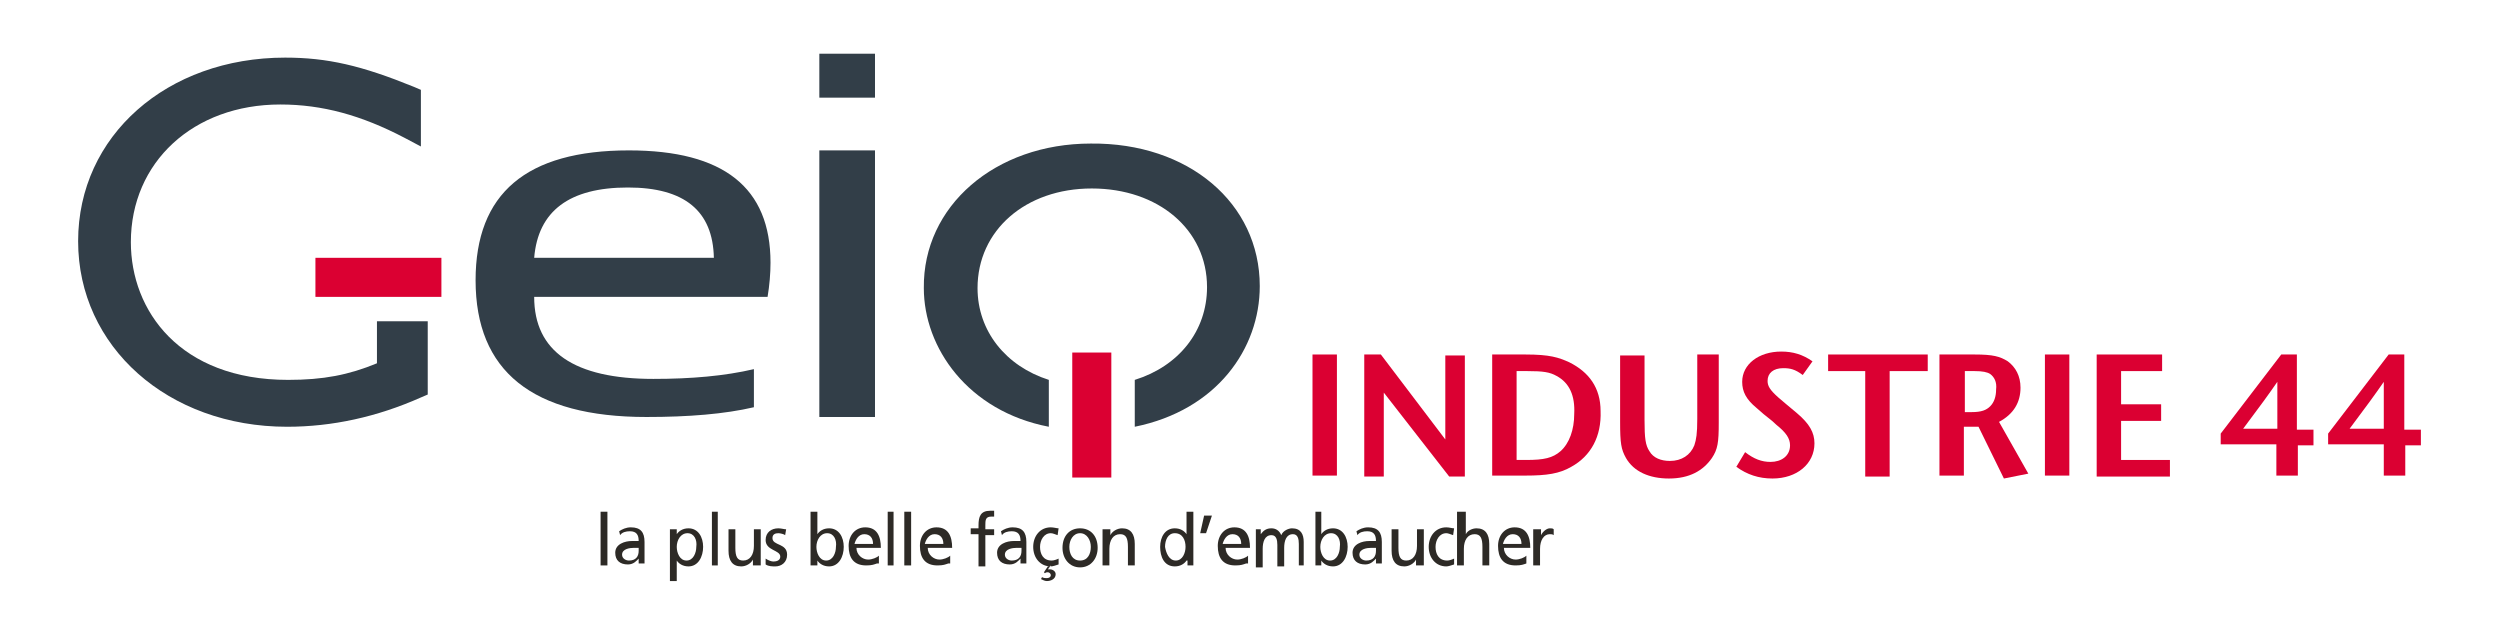 <?xml version="1.0" encoding="utf-8"?>
<!-- Generator: Adobe Illustrator 24.2.1, SVG Export Plug-In . SVG Version: 6.00 Build 0)  -->
<svg version="1.1" id="Calque_1" xmlns="http://www.w3.org/2000/svg" xmlns:xlink="http://www.w3.org/1999/xlink" x="0px" y="0px"
	 viewBox="0 0 256 65" style="enable-background:new 0 0 256 65;" xml:space="preserve">
<style type="text/css">
	.st0{fill:#323E48;}
	.st1{fill:#DB0032;}
	.st2{fill:#2D2A26;}
</style>
<g>
	<path class="st0" d="M64.4,15.4c9.7,0,14.5,3.8,14.5,11.5c0,1.1-0.1,2.3-0.3,3.5H54.7c0,5.6,4.1,8.4,12.2,8.4c3.9,0,7.3-0.3,10.3-1
		v3.9c-3,0.7-6.7,1-11,1c-11.7,0-17.5-4.7-17.5-14C48.7,19.8,53.9,15.4,64.4,15.4L64.4,15.4z M54.7,26.4h18.4
		c-0.1-4.8-3-7.2-8.8-7.2C58.3,19.2,55.1,21.6,54.7,26.4L54.7,26.4z"/>
	<path class="st0" d="M89.6,5.5V10h-5.7V5.5H89.6L89.6,5.5z M89.6,15.4v27.3h-5.7V15.4H89.6L89.6,15.4z"/>
	<path class="st0" d="M129,29.3c0-8.5-7.3-14.7-17.3-14.6c-9.8,0-17.2,6.4-17.1,14.8c0,6.1,4.5,12.6,12.8,14.2v-4.8
		c-4.4-1.4-7.3-5-7.3-9.4c0-5.9,4.9-10.2,11.7-10.2c6.8,0,11.8,4.2,11.8,10.1c0,4.5-2.9,8.1-7.4,9.5v4.8C124.6,42,129,35.7,129,29.3
		L129,29.3z"/>
	<path class="st0" d="M38.6,37.2c-2.9,1.2-5.5,1.7-9.1,1.7c-11.1,0-16.1-7.1-16.1-14.1c0-8.2,6.4-14.1,15.3-14.1
		c4.3,0,8.3,1.1,12.7,3.4l1.7,0.9V9.2l-0.7-0.3c-5.4-2.2-8.9-3-13.2-3C17.1,5.9,8,13.9,8,24.7c0,10.8,9.2,19,21.4,19
		c4.6,0,9.2-1,13.7-3l0.7-0.3v-7.5h-5.2V37.2L38.6,37.2z"/>
	<polygon class="st1" points="32.3,26.4 45.2,26.4 45.2,30.4 32.3,30.4 32.3,26.4 	"/>
	<polygon class="st1" points="109.8,48.9 109.8,36.1 113.8,36.1 113.8,48.9 109.8,48.9 	"/>
	<polygon class="st2" points="61.5,52.4 62.2,52.4 62.2,57.9 61.5,57.9 61.5,52.4 	"/>
	<path class="st2" d="M63.4,54.4c0.3-0.2,0.7-0.4,1.2-0.4c1,0,1.4,0.5,1.4,1.5v1.5c0,0.4,0,0.6,0,0.7h-0.6v-0.5h0
		c-0.2,0.2-0.5,0.6-1.1,0.6c-0.8,0-1.3-0.4-1.3-1.2c0-0.9,1-1.2,1.7-1.2c0.3,0,0.4,0,0.7,0c0-0.6-0.2-1-0.9-1c-0.4,0-0.8,0.1-1,0.4
		L63.4,54.4L63.4,54.4z M65.3,56.1c-0.1,0-0.3,0-0.4,0c-0.4,0-1.2,0.1-1.2,0.7c0,0.4,0.4,0.6,0.7,0.6c0.7,0,1-0.4,1-1V56.1
		L65.3,56.1z"/>
	<path class="st2" d="M68.7,54.2h0.6v0.5h0c0.2-0.3,0.6-0.6,1.2-0.6c1,0,1.5,0.9,1.5,1.9c0,1-0.5,2-1.5,2c-0.6,0-1-0.3-1.2-0.6h0
		v2.1h-0.7V54.2L68.7,54.2z M70.4,54.6c-0.7,0-1.1,0.7-1.1,1.4c0,0.6,0.3,1.4,1,1.4c0.7,0,1-0.8,1-1.4
		C71.4,55.3,71.1,54.6,70.4,54.6L70.4,54.6z"/>
	<polygon class="st2" points="72.9,52.4 73.5,52.4 73.5,57.9 72.9,57.9 72.9,52.4 	"/>
	<path class="st2" d="M77.7,57.9h-0.6v-0.6h0c-0.2,0.4-0.7,0.7-1.2,0.7c-0.9,0-1.3-0.6-1.3-1.6v-2.2h0.7v1.9c0,0.9,0.2,1.3,0.8,1.3
		c0.7,0,1.1-0.6,1.1-1.5v-1.7h0.7V57.9L77.7,57.9z"/>
	<path class="st2" d="M78.4,57.2c0.3,0.2,0.6,0.3,0.8,0.3c0.3,0,0.7-0.1,0.7-0.5c0-0.7-1.5-0.6-1.5-1.7c0-0.8,0.6-1.2,1.3-1.2
		c0.3,0,0.6,0.1,0.8,0.1l-0.1,0.6c-0.1-0.1-0.5-0.2-0.7-0.2c-0.3,0-0.6,0.1-0.6,0.5c0,0.8,1.5,0.5,1.5,1.7c0,0.8-0.6,1.2-1.2,1.2
		c-0.3,0-0.7,0-1-0.2L78.4,57.2L78.4,57.2z"/>
	<path class="st2" d="M83,52.4h0.7v2.3h0c0.2-0.3,0.6-0.6,1.2-0.6c1,0,1.5,0.9,1.5,1.9c0,1-0.5,2-1.5,2c-0.6,0-1-0.3-1.2-0.6h0v0.5
		H83V52.4L83,52.4z M84.7,54.6c-0.7,0-1.1,0.7-1.1,1.4c0,0.6,0.3,1.4,1,1.4c0.7,0,1-0.8,1-1.4C85.7,55.3,85.4,54.6,84.7,54.6
		L84.7,54.6z"/>
	<path class="st2" d="M89.8,57.7c-0.3,0.1-0.5,0.2-1.1,0.2c-1.3,0-1.8-0.8-1.8-2c0-1.1,0.7-1.9,1.7-1.9c1.2,0,1.6,0.9,1.6,2.1h-2.5
		c0,0.7,0.6,1.2,1.2,1.2c0.4,0,0.9-0.2,1.1-0.4V57.7L89.8,57.7z M89.4,55.7c0-0.6-0.3-1-0.9-1c-0.6,0-0.9,0.6-1,1H89.4L89.4,55.7z"
		/>
	<polygon class="st2" points="90.9,52.4 91.5,52.4 91.5,57.9 90.9,57.9 90.9,52.4 	"/>
	<polygon class="st2" points="92.6,52.4 93.3,52.4 93.3,57.9 92.6,57.9 92.6,52.4 	"/>
	<path class="st2" d="M97.1,57.7c-0.3,0.1-0.5,0.2-1.1,0.2c-1.3,0-1.8-0.8-1.8-2c0-1.1,0.7-1.9,1.7-1.9c1.2,0,1.6,0.9,1.6,2.1h-2.5
		c0,0.7,0.6,1.2,1.2,1.2c0.4,0,0.9-0.2,1.1-0.4V57.7L97.1,57.7z M96.6,55.7c0-0.6-0.3-1-0.9-1c-0.6,0-0.9,0.6-1,1H96.6L96.6,55.7z"
		/>
	<path class="st2" d="M100.2,54.7h-0.8v-0.6h0.8v-0.3c0-0.9,0.2-1.5,1.2-1.5c0.2,0,0.3,0,0.4,0l0,0.6c-0.1,0-0.2,0-0.3,0
		c-0.6,0-0.6,0.4-0.6,0.9v0.4h0.9v0.6h-0.9v3.2h-0.7V54.7L100.2,54.7z"/>
	<path class="st2" d="M102.5,54.4c0.3-0.2,0.7-0.4,1.2-0.4c1,0,1.4,0.5,1.4,1.5v1.5c0,0.4,0,0.6,0,0.7h-0.6v-0.5h0
		c-0.2,0.2-0.5,0.6-1.1,0.6c-0.8,0-1.3-0.4-1.3-1.2c0-0.9,1-1.2,1.7-1.2c0.3,0,0.4,0,0.7,0c0-0.6-0.2-1-0.9-1c-0.4,0-0.8,0.1-1,0.4
		L102.5,54.4L102.5,54.4z M104.5,56.1c-0.1,0-0.3,0-0.4,0c-0.4,0-1.2,0.1-1.2,0.7c0,0.4,0.4,0.6,0.7,0.6c0.7,0,1-0.4,1-1V56.1
		L104.5,56.1z"/>
	<path class="st2" d="M108.3,54.8c-0.3-0.1-0.5-0.2-0.7-0.2c-0.7,0-1.1,0.7-1.1,1.4c0,0.7,0.3,1.4,1.2,1.4c0.2,0,0.5-0.1,0.7-0.2
		l0,0.6c-0.3,0.1-0.6,0.2-0.8,0.2c-1.1,0-1.8-0.9-1.8-2c0-1.1,0.7-2,1.8-2c0.3,0,0.6,0.1,0.8,0.1L108.3,54.8L108.3,54.8z
		 M107.6,57.9l-0.3,0.4l0,0c0.1,0,0.1,0,0.2,0c0.3,0,0.6,0.2,0.6,0.5c0,0.5-0.5,0.7-0.9,0.7c-0.2,0-0.4-0.1-0.6-0.2l0.1-0.2
		c0.2,0.1,0.3,0.1,0.5,0.1c0.2,0,0.4-0.1,0.4-0.3c0-0.2-0.2-0.3-0.3-0.3c-0.1,0-0.2,0-0.3,0.1l-0.1-0.1l0.4-0.6H107.6L107.6,57.9z"
		/>
	<path class="st2" d="M110.6,54.1c1.1,0,1.8,0.8,1.8,2c0,1.1-0.7,2-1.8,2c-1.1,0-1.8-0.9-1.8-2C108.8,54.9,109.5,54.1,110.6,54.1
		L110.6,54.1z M110.6,57.4c0.8,0,1.1-0.7,1.1-1.4c0-0.7-0.4-1.4-1.1-1.4c-0.7,0-1.1,0.7-1.1,1.4C109.5,56.7,109.8,57.4,110.6,57.4
		L110.6,57.4z"/>
	<path class="st2" d="M113.1,54.2h0.6v0.6h0c0.2-0.4,0.7-0.7,1.2-0.7c0.9,0,1.3,0.6,1.3,1.6v2.2h-0.7V56c0-0.9-0.2-1.3-0.8-1.3
		c-0.7,0-1.1,0.6-1.1,1.5v1.7h-0.7V54.2L113.1,54.2z"/>
	<path class="st2" d="M121.5,57.4L121.5,57.4c-0.2,0.3-0.6,0.6-1.2,0.6c-1.1,0-1.5-1-1.5-2c0-1,0.5-1.9,1.5-1.9c0.6,0,1,0.3,1.2,0.6
		h0v-2.3h0.7v5.5h-0.6V57.4L121.5,57.4z M120.4,57.4c0.7,0,1-0.8,1-1.4c0-0.7-0.3-1.4-1.1-1.4c-0.7,0-1,0.7-1,1.4
		C119.4,56.6,119.7,57.4,120.4,57.4L120.4,57.4z"/>
	<polygon class="st2" points="123.3,52.8 124.1,52.8 123.5,54.6 122.9,54.6 123.3,52.8 	"/>
	<path class="st2" d="M127.6,57.7c-0.3,0.1-0.5,0.2-1.1,0.2c-1.3,0-1.8-0.8-1.8-2c0-1.1,0.7-1.9,1.7-1.9c1.2,0,1.6,0.9,1.6,2.1h-2.5
		c0,0.7,0.6,1.2,1.2,1.2c0.4,0,0.9-0.2,1.1-0.4V57.7L127.6,57.7z M127.1,55.7c0-0.6-0.3-1-0.9-1c-0.6,0-0.9,0.6-1,1H127.1
		L127.1,55.7z"/>
	<path class="st2" d="M128.5,54.2h0.6v0.5h0c0.3-0.4,0.6-0.6,1.1-0.6c0.4,0,0.8,0.2,1,0.7c0.2-0.5,0.8-0.7,1.1-0.7
		c0.9,0,1.2,0.6,1.2,1.4v2.4H133v-2.2c0-0.5-0.1-1-0.6-1c-0.7,0-0.9,0.7-0.9,1.4v1.9h-0.7v-2.2c0-0.5-0.1-1-0.6-1
		c-0.7,0-0.9,0.7-0.9,1.4v1.9h-0.7V54.2L128.5,54.2z"/>
	<path class="st2" d="M134.6,52.4h0.7v2.3h0c0.2-0.3,0.6-0.6,1.2-0.6c1,0,1.5,0.9,1.5,1.9c0,1-0.5,2-1.5,2c-0.6,0-1-0.3-1.2-0.6h0
		v0.5h-0.6V52.4L134.6,52.4z M136.3,54.6c-0.7,0-1.1,0.7-1.1,1.4c0,0.6,0.3,1.4,1,1.4c0.7,0,1-0.8,1-1.4
		C137.3,55.3,137,54.6,136.3,54.6L136.3,54.6z"/>
	<path class="st2" d="M138.9,54.4c0.3-0.2,0.7-0.4,1.2-0.4c1,0,1.4,0.5,1.4,1.5v1.5c0,0.4,0,0.6,0,0.7h-0.6v-0.5h0
		c-0.2,0.2-0.5,0.6-1.1,0.6c-0.8,0-1.3-0.4-1.3-1.2c0-0.9,1-1.2,1.7-1.2c0.3,0,0.4,0,0.7,0c0-0.6-0.2-1-0.9-1c-0.4,0-0.8,0.1-1,0.4
		L138.9,54.4L138.9,54.4z M140.8,56.1c-0.1,0-0.3,0-0.4,0c-0.4,0-1.2,0.1-1.2,0.7c0,0.4,0.4,0.6,0.7,0.6c0.7,0,1-0.4,1-1V56.1
		L140.8,56.1z"/>
	<path class="st2" d="M145.6,57.9h-0.6v-0.6h0c-0.2,0.4-0.7,0.7-1.2,0.7c-0.9,0-1.3-0.6-1.3-1.6v-2.2h0.7v1.9c0,0.9,0.2,1.3,0.8,1.3
		c0.7,0,1.1-0.6,1.1-1.5v-1.7h0.7V57.9L145.6,57.9z"/>
	<path class="st2" d="M148.8,54.8c-0.3-0.1-0.5-0.2-0.7-0.2c-0.7,0-1.1,0.7-1.1,1.4c0,0.7,0.3,1.4,1.2,1.4c0.2,0,0.5-0.1,0.7-0.2
		l0,0.6c-0.3,0.1-0.6,0.2-0.8,0.2c-1.1,0-1.8-0.9-1.8-2c0-1.1,0.7-2,1.8-2c0.3,0,0.6,0.1,0.8,0.1L148.8,54.8L148.8,54.8z"/>
	<path class="st2" d="M149.4,52.4h0.7v2.3h0c0.2-0.4,0.7-0.6,1.1-0.6c0.9,0,1.3,0.6,1.3,1.6v2.2h-0.7V56c0-0.9-0.2-1.3-0.8-1.3
		c-0.7,0-1.1,0.6-1.1,1.5v1.7h-0.7V52.4L149.4,52.4z"/>
	<path class="st2" d="M156.3,57.7c-0.3,0.1-0.5,0.2-1.1,0.2c-1.3,0-1.8-0.8-1.8-2c0-1.1,0.7-1.9,1.7-1.9c1.2,0,1.6,0.9,1.6,2.1H154
		c0,0.7,0.6,1.2,1.2,1.2c0.4,0,0.9-0.2,1.1-0.4V57.7L156.3,57.7z M155.8,55.7c0-0.6-0.3-1-0.9-1c-0.6,0-0.9,0.6-1,1H155.8
		L155.8,55.7z"/>
	<path class="st2" d="M157.2,54.2h0.6v0.6h0c0.2-0.4,0.6-0.7,0.9-0.7c0.2,0,0.3,0,0.4,0.1v0.6c-0.1-0.1-0.3-0.1-0.4-0.1
		c-0.6,0-1,0.6-1,1.5v1.7h-0.7V54.2L157.2,54.2z"/>
	<g>
		<path class="st1" d="M134.4,48.8V36.3h2.5v12.4H134.4z"/>
		<path class="st1" d="M148.4,48.8l-6.7-8.6v8.6h-2V36.3h1.7L148,45v-8.6h2v12.4H148.4z"/>
		<path class="st1" d="M160.9,47.8c-1.2,0.7-2.5,0.9-4.7,0.9h-3.4V36.3h3.4c2.5,0,3.4,0.3,4.5,0.8c2,1,3.2,2.6,3.2,5
			C164,44.7,162.9,46.7,160.9,47.8z M159.4,38.5c-0.7-0.4-1.4-0.5-3-0.5h-1.1v9.1h1c1.8,0,2.7-0.2,3.5-0.9c0.9-0.8,1.4-2.2,1.4-3.8
			C161.3,40.5,160.7,39.2,159.4,38.5z"/>
		<path class="st1" d="M175.3,46.9c-0.9,1.3-2.3,2.1-4.4,2.1c-2,0-3.6-0.7-4.4-2.1c-0.5-0.9-0.6-1.5-0.6-3.7v-6.8h2.5v6.6
			c0,1.9,0.1,2.6,0.5,3.2c0.4,0.7,1.2,1,2.1,1c1.2,0,2.1-0.6,2.5-1.6c0.2-0.6,0.3-1.2,0.3-2.7v-6.6h2.2v7
			C176,45.3,175.9,46,175.3,46.9z"/>
		<path class="st1" d="M181.5,49c-1.4,0-2.6-0.4-3.7-1.2l0.9-1.5c0.9,0.7,1.7,1,2.6,1c1.1,0,2-0.6,2-1.7c0-0.7-0.4-1.3-1.4-2.1
			c-0.6-0.6-0.9-0.7-2-1.7c-1.1-0.9-1.5-1.7-1.5-2.7c0-1.8,1.7-3.1,4-3.1c1.2,0,2.2,0.3,3.2,1l-1,1.4c-0.8-0.6-1.3-0.7-2-0.7
			c-1,0-1.6,0.5-1.6,1.3c0,0.5,0.2,0.9,1.1,1.7c0.6,0.5,0.8,0.7,1.9,1.6c1.3,1.1,1.8,2,1.8,3.1C185.8,47.5,184,49,181.5,49z"/>
	</g>
	<g>
		<path class="st1" d="M193.5,38v10.8H191V38h-3.8v-1.7h10.2V38H193.5z"/>
		<path class="st1" d="M205.2,49l-2.6-5.3h-1.5v5h-2.5V36.3h3.6c1.9,0,2.6,0.2,3.4,0.7c0.8,0.6,1.3,1.5,1.3,2.7
			c0,1.5-0.7,2.7-2.2,3.5l3,5.3L205.2,49z M203.8,38.3c-0.3-0.2-0.8-0.3-1.6-0.3h-1v4.2h0.7c1,0,1.5-0.2,1.9-0.6
			c0.4-0.4,0.6-1,0.6-1.7C204.5,39.1,204.2,38.6,203.8,38.3z"/>
		<path class="st1" d="M209.4,48.8V36.3h2.5v12.4H209.4z"/>
		<path class="st1" d="M214.7,48.8V36.3h6.7V38h-4.2v3.4h4.1v1.7h-4.1v4h5v1.7H214.7z"/>
	</g>
	<g>
		<path class="st1" d="M235.3,45.5v3.2h-2.2v-3.2h-5.7v-1.1l6.2-8.1h1.6V44h1.7v1.6H235.3z M233.2,39.1c-0.9,1.3-1.7,2.4-3.5,4.8
			h3.5V39.1z"/>
		<path class="st1" d="M246.3,45.5v3.2h-2.2v-3.2h-5.7v-1.1l6.2-8.1h1.6V44h1.7v1.6H246.3z M244.1,39.1c-0.9,1.3-1.7,2.4-3.5,4.8
			h3.5V39.1z"/>
	</g>
</g>
</svg>
